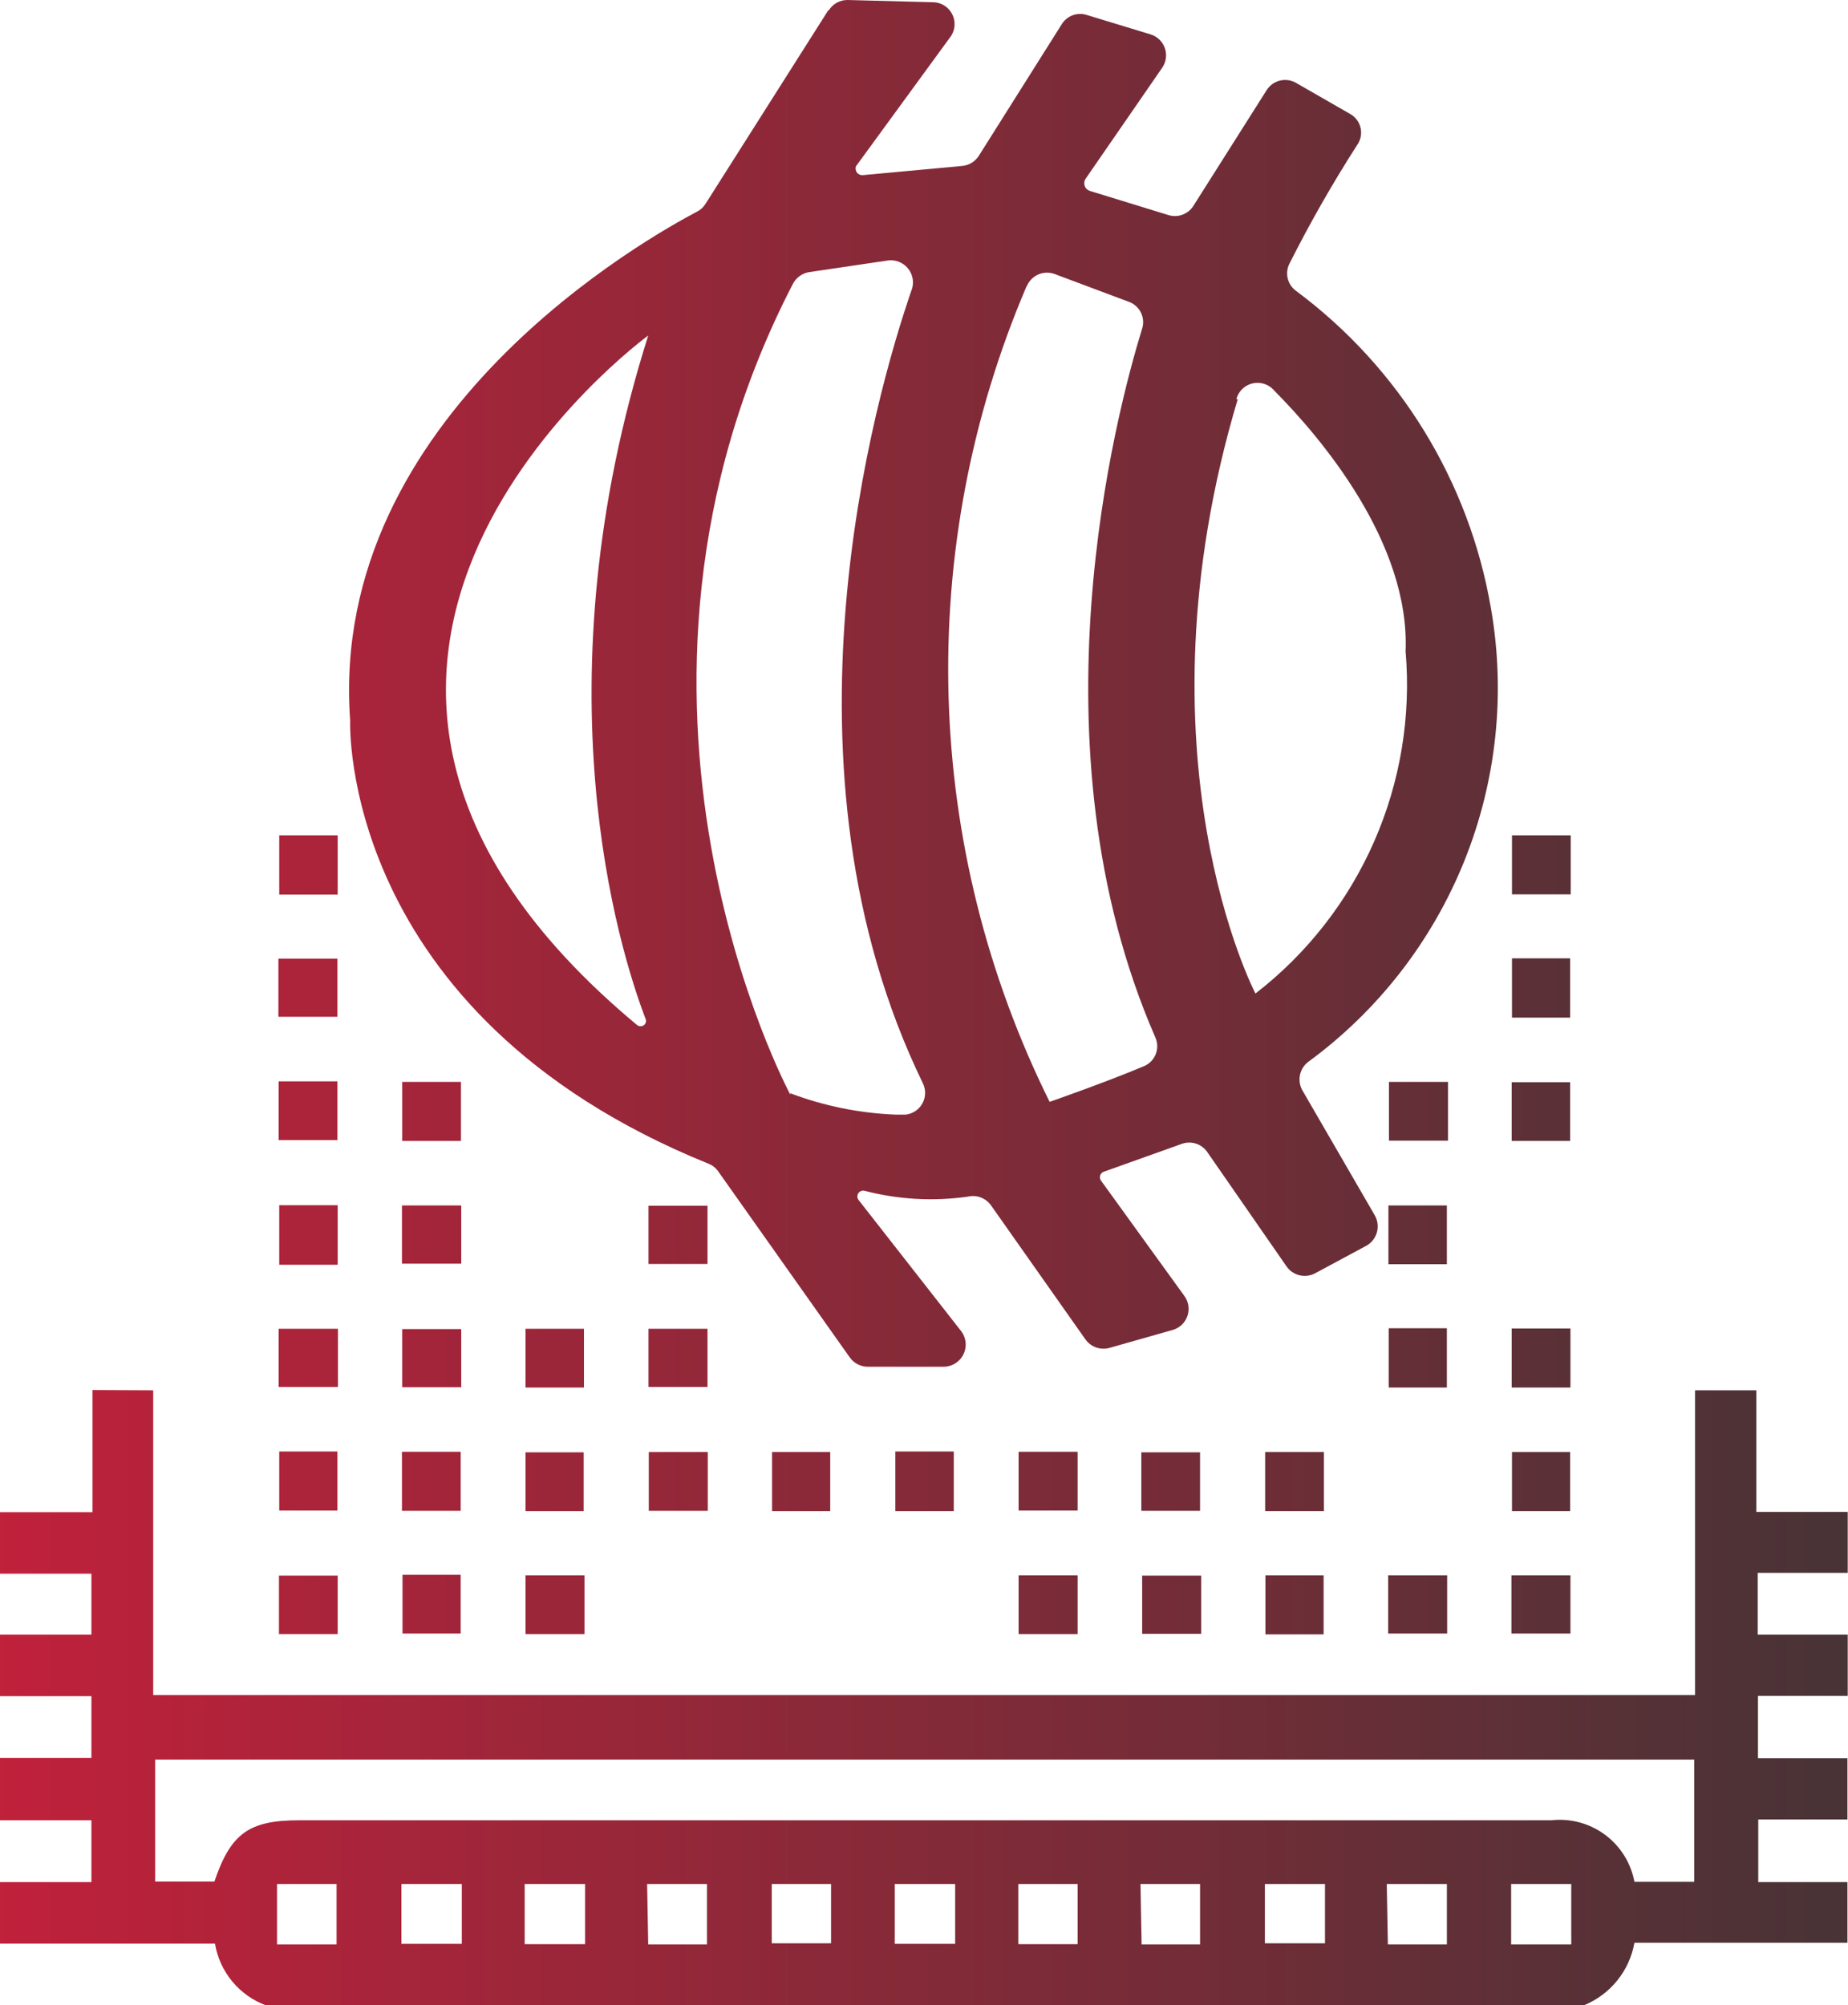 <?xml version="1.0" encoding="UTF-8"?> <svg xmlns="http://www.w3.org/2000/svg" xmlns:xlink="http://www.w3.org/1999/xlink" viewBox="0 0 66.71 72.38"> <defs> <clipPath id="clip-path" transform="translate(0 0)"> <path d="M27.86,68H30v2.14H27.86Zm17.8,0h2.17v2.14H45.66Zm-8.9,0H38.9v2.17H36.76ZM32.3,68h2.18v2.16H32.3Zm22.25,0h2.17v2.18H54.55ZM18.94,68h2.18v2.17H18.94Zm-4.45,0h2.18v2.16H14.49ZM10,68h2.15v2.18H10Zm13.36,0h2.16v2.18H23.4Zm26.7,0h2.17v2.18H50.1Zm-8.89,0h2.15v2.18H41.21ZM5.6,63.51H61.16v4.41H59A2.74,2.74,0,0,0,56,65.7q-22.59,0-45.2,0c-1.81,0-2.47.47-3.06,2.21H5.6ZM3.34,50.17v4.41H0V56.8H3.3V59H0v2.22H3.3v2.23H0V65.7H3.3v2.23H0v2.22H7.76A2.88,2.88,0,0,0,9.6,72.38H57.17A3,3,0,0,0,59,70.12h7.69V67.93H63.47V65.67h3.22V63.46H63.46V61.21H66.7V59H63.45V56.77H66.7v-2.2H63.4V50.18H61.19v11H5.53v-11Z" fill="none"></path> </clipPath> <linearGradient id="Безымянный_градиент_46" x1="-524.91" y1="3466.59" x2="-523.91" y2="3466.59" gradientTransform="matrix(80.74, 0, 0, -80.74, 42378.08, 279961.62)" gradientUnits="userSpaceOnUse"> <stop offset="0" stop-color="#c4203b"></stop> <stop offset="1" stop-color="#353635"></stop> </linearGradient> <clipPath id="clip-path-2" transform="translate(0 0)"> <rect x="54.58" y="30.15" width="2.12" height="2.13" fill="none"></rect> </clipPath> <linearGradient id="Безымянный_градиент_46-2" x1="-524.91" y1="3466.59" x2="-523.91" y2="3466.59" gradientTransform="matrix(80.74, 0, 0, -80.74, 42378.08, 279931.55)" xlink:href="#Безымянный_градиент_46"></linearGradient> <clipPath id="clip-path-3" transform="translate(0 0)"> <rect x="10.05" y="34.6" width="2.13" height="2.1" fill="none"></rect> </clipPath> <linearGradient id="Безымянный_градиент_46-3" x1="-524.91" y1="3466.59" x2="-523.91" y2="3466.59" gradientTransform="matrix(80.74, 0, 0, -80.74, 42378.08, 279935.99)" xlink:href="#Безымянный_градиент_46"></linearGradient> <clipPath id="clip-path-4" transform="translate(0 0)"> <rect x="54.58" y="34.59" width="2.1" height="2.14" fill="none"></rect> </clipPath> <linearGradient id="Безымянный_градиент_46-4" x1="-524.91" y1="3466.59" x2="-523.91" y2="3466.59" gradientTransform="matrix(80.74, 0, 0, -80.74, 42378.08, 279936)" xlink:href="#Безымянный_градиент_46"></linearGradient> <clipPath id="clip-path-5" transform="translate(0 0)"> <rect x="10.06" y="39.03" width="2.12" height="2.13" fill="none"></rect> </clipPath> <linearGradient id="Безымянный_градиент_46-5" x1="-524.91" y1="3466.59" x2="-523.91" y2="3466.59" gradientTransform="matrix(80.74, 0, 0, -80.74, 42378.08, 279940.44)" xlink:href="#Безымянный_градиент_46"></linearGradient> <clipPath id="clip-path-6" transform="translate(0 0)"> <rect x="14.52" y="39.05" width="2.12" height="2.13" fill="none"></rect> </clipPath> <linearGradient id="Безымянный_градиент_46-6" x1="-524.91" y1="3466.59" x2="-523.91" y2="3466.59" gradientTransform="matrix(80.74, 0, 0, -80.74, 42378.08, 279940.45)" xlink:href="#Безымянный_градиент_46"></linearGradient> <clipPath id="clip-path-7" transform="translate(0 0)"> <rect x="50.14" y="39.05" width="2.13" height="2.12" fill="none"></rect> </clipPath> <linearGradient id="Безымянный_градиент_46-7" x1="-524.91" y1="3466.59" x2="-523.91" y2="3466.59" gradientTransform="matrix(80.74, 0, 0, -80.74, 42378.08, 279940.45)" xlink:href="#Безымянный_градиент_46"></linearGradient> <clipPath id="clip-path-8" transform="translate(0 0)"> <rect x="54.57" y="39.06" width="2.11" height="2.12" fill="none"></rect> </clipPath> <linearGradient id="Безымянный_градиент_46-8" x1="-524.91" y1="3466.59" x2="-523.91" y2="3466.59" gradientTransform="matrix(80.74, 0, 0, -80.74, 42378.08, 279940.46)" xlink:href="#Безымянный_градиент_46"></linearGradient> <clipPath id="clip-path-9" transform="translate(0 0)"> <rect x="10.08" y="43.5" width="2.11" height="2.15" fill="none"></rect> </clipPath> <linearGradient id="Безымянный_градиент_46-9" x1="-524.91" y1="3466.59" x2="-523.91" y2="3466.59" gradientTransform="matrix(80.74, 0, 0, -80.74, 42378.08, 279944.91)" xlink:href="#Безымянный_градиент_46"></linearGradient> <clipPath id="clip-path-10" transform="translate(0 0)"> <rect x="14.51" y="43.51" width="2.14" height="2.1" fill="none"></rect> </clipPath> <linearGradient id="Безымянный_градиент_46-10" x1="-524.91" y1="3466.59" x2="-523.91" y2="3466.59" gradientTransform="matrix(80.74, 0, 0, -80.74, 42378.08, 279944.9)" xlink:href="#Безымянный_градиент_46"></linearGradient> <clipPath id="clip-path-11" transform="translate(0 0)"> <rect x="50.12" y="43.51" width="2.11" height="2.12" fill="none"></rect> </clipPath> <linearGradient id="Безымянный_градиент_46-11" x1="-524.91" y1="3466.59" x2="-523.91" y2="3466.59" gradientTransform="matrix(80.74, 0, 0, -80.74, 42378.08, 279944.91)" xlink:href="#Безымянный_градиент_46"></linearGradient> <clipPath id="clip-path-12" transform="translate(0 0)"> <rect x="54.57" y="43.5" width="2.13" height="2.11" fill="none"></rect> </clipPath> <clipPath id="clip-path-13" transform="translate(0 0)"> <rect x="10.06" y="47.96" width="2.14" height="2.1" fill="none"></rect> </clipPath> <linearGradient id="Безымянный_градиент_46-13" x1="-524.91" y1="3466.59" x2="-523.91" y2="3466.59" gradientTransform="matrix(80.74, 0, 0, -80.74, 42378.08, 279949.35)" xlink:href="#Безымянный_градиент_46"></linearGradient> <clipPath id="clip-path-14" transform="translate(0 0)"> <rect x="14.52" y="47.97" width="2.13" height="2.1" fill="none"></rect> </clipPath> <linearGradient id="Безымянный_градиент_46-14" x1="-524.91" y1="3466.59" x2="-523.91" y2="3466.59" gradientTransform="matrix(80.74, 0, 0, -80.74, 42378.08, 279949.36)" xlink:href="#Безымянный_градиент_46"></linearGradient> <clipPath id="clip-path-15" transform="translate(0 0)"> <rect x="18.97" y="47.96" width="2.11" height="2.12" fill="none"></rect> </clipPath> <linearGradient id="Безымянный_градиент_46-15" x1="-524.91" y1="3466.59" x2="-523.91" y2="3466.59" gradientTransform="matrix(80.74, 0, 0, -80.74, 42378.08, 279949.36)" xlink:href="#Безымянный_градиент_46"></linearGradient> <clipPath id="clip-path-16" transform="translate(0 0)"> <rect x="18.97" y="43.51" width="2.11" height="2.12" fill="none"></rect> </clipPath> <clipPath id="clip-path-17" transform="translate(0 0)"> <rect x="23.41" y="47.96" width="2.13" height="2.1" fill="none"></rect> </clipPath> <linearGradient id="Безымянный_градиент_46-17" x1="-524.91" y1="3466.59" x2="-523.91" y2="3466.59" gradientTransform="matrix(80.74, 0, 0, -80.74, 42378.08, 279949.35)" xlink:href="#Безымянный_градиент_46"></linearGradient> <clipPath id="clip-path-18" transform="translate(0 0)"> <rect x="23.41" y="43.52" width="2.13" height="2.1" fill="none"></rect> </clipPath> <clipPath id="clip-path-19" transform="translate(0 0)"> <rect x="50.13" y="47.94" width="2.1" height="2.14" fill="none"></rect> </clipPath> <linearGradient id="Безымянный_градиент_46-19" x1="-524.91" y1="3466.59" x2="-523.91" y2="3466.59" gradientTransform="matrix(80.74, 0, 0, -80.74, 42378.08, 279949.35)" xlink:href="#Безымянный_градиент_46"></linearGradient> <clipPath id="clip-path-20" transform="translate(0 0)"> <rect x="54.57" y="47.95" width="2.12" height="2.13" fill="none"></rect> </clipPath> <linearGradient id="Безымянный_градиент_46-20" x1="-524.91" y1="3466.59" x2="-523.91" y2="3466.59" gradientTransform="matrix(80.74, 0, 0, -80.74, 42378.08, 279949.36)" xlink:href="#Безымянный_градиент_46"></linearGradient> <clipPath id="clip-path-21" transform="translate(0 0)"> <rect x="10.08" y="52.39" width="2.1" height="2.13" fill="none"></rect> </clipPath> <linearGradient id="Безымянный_градиент_46-21" x1="-524.91" y1="3466.59" x2="-523.91" y2="3466.59" gradientTransform="matrix(80.74, 0, 0, -80.74, 42378.08, 279953.79)" xlink:href="#Безымянный_градиент_46"></linearGradient> <clipPath id="clip-path-22" transform="translate(0 0)"> <rect x="14.51" y="52.4" width="2.12" height="2.13" fill="none"></rect> </clipPath> <linearGradient id="Безымянный_градиент_46-22" x1="-524.91" y1="3466.59" x2="-523.91" y2="3466.59" gradientTransform="matrix(80.74, 0, 0, -80.74, 42378.08, 279953.81)" xlink:href="#Безымянный_градиент_46"></linearGradient> <clipPath id="clip-path-23" transform="translate(0 0)"> <rect x="18.97" y="52.42" width="2.1" height="2.13" fill="none"></rect> </clipPath> <linearGradient id="Безымянный_градиент_46-23" x1="-524.91" y1="3466.59" x2="-523.91" y2="3466.59" gradientTransform="matrix(80.74, 0, 0, -80.74, 42378.08, 279953.82)" xlink:href="#Безымянный_градиент_46"></linearGradient> <clipPath id="clip-path-24" transform="translate(0 0)"> <rect x="23.42" y="52.41" width="2.13" height="2.12" fill="none"></rect> </clipPath> <linearGradient id="Безымянный_градиент_46-24" x1="-524.91" y1="3466.59" x2="-523.91" y2="3466.59" gradientTransform="matrix(80.74, 0, 0, -80.74, 42378.08, 279953.81)" xlink:href="#Безымянный_градиент_46"></linearGradient> <clipPath id="clip-path-25" transform="translate(0 0)"> <rect x="27.87" y="52.41" width="2.1" height="2.13" fill="none"></rect> </clipPath> <linearGradient id="Безымянный_градиент_46-25" x1="-524.91" y1="3466.59" x2="-523.91" y2="3466.59" gradientTransform="matrix(80.74, 0, 0, -80.74, 42378.08, 279953.81)" xlink:href="#Безымянный_градиент_46"></linearGradient> <clipPath id="clip-path-26" transform="translate(0 0)"> <rect x="32.32" y="52.39" width="2.11" height="2.15" fill="none"></rect> </clipPath> <linearGradient id="Безымянный_градиент_46-26" x1="-524.91" y1="3466.59" x2="-523.91" y2="3466.59" gradientTransform="matrix(80.74, 0, 0, -80.74, 42378.08, 279953.8)" xlink:href="#Безымянный_градиент_46"></linearGradient> <clipPath id="clip-path-27" transform="translate(0 0)"> <rect x="36.77" y="52.4" width="2.13" height="2.12" fill="none"></rect> </clipPath> <linearGradient id="Безымянный_градиент_46-27" x1="-524.91" y1="3466.59" x2="-523.91" y2="3466.59" gradientTransform="matrix(80.74, 0, 0, -80.74, 42378.08, 279953.8)" xlink:href="#Безымянный_градиент_46"></linearGradient> <clipPath id="clip-path-28" transform="translate(0 0)"> <rect x="41.2" y="52.42" width="2.12" height="2.11" fill="none"></rect> </clipPath> <linearGradient id="Безымянный_градиент_46-28" x1="-524.91" y1="3466.59" x2="-523.91" y2="3466.59" gradientTransform="matrix(80.74, 0, 0, -80.74, 42378.08, 279953.81)" xlink:href="#Безымянный_градиент_46"></linearGradient> <clipPath id="clip-path-29" transform="translate(0 0)"> <rect x="45.67" y="52.41" width="2.12" height="2.13" fill="none"></rect> </clipPath> <linearGradient id="Безымянный_градиент_46-29" x1="-524.91" y1="3466.59" x2="-523.91" y2="3466.59" gradientTransform="matrix(80.74, 0, 0, -80.74, 42378.08, 279953.81)" xlink:href="#Безымянный_градиент_46"></linearGradient> <clipPath id="clip-path-30" transform="translate(0 0)"> <rect x="45.67" y="47.94" width="2.12" height="2.13" fill="none"></rect> </clipPath> <clipPath id="clip-path-31" transform="translate(0 0)"> <rect x="50.12" y="52.41" width="2.11" height="2.12" fill="none"></rect> </clipPath> <clipPath id="clip-path-32" transform="translate(0 0)"> <rect x="54.58" y="52.41" width="2.1" height="2.13" fill="none"></rect> </clipPath> <linearGradient id="Безымянный_градиент_46-32" x1="-524.91" y1="3466.59" x2="-523.91" y2="3466.59" gradientTransform="matrix(80.74, 0, 0, -80.74, 42378.08, 279953.81)" xlink:href="#Безымянный_градиент_46"></linearGradient> <clipPath id="clip-path-33" transform="translate(0 0)"> <rect x="10.07" y="56.87" width="2.12" height="2.11" fill="none"></rect> </clipPath> <linearGradient id="Безымянный_градиент_46-33" x1="-524.91" y1="3466.59" x2="-523.91" y2="3466.59" gradientTransform="matrix(80.74, 0, 0, -80.74, 42378.08, 279958.26)" xlink:href="#Безымянный_градиент_46"></linearGradient> <clipPath id="clip-path-34" transform="translate(0 0)"> <rect x="14.53" y="56.84" width="2.1" height="2.13" fill="none"></rect> </clipPath> <linearGradient id="Безымянный_градиент_46-34" x1="-524.91" y1="3466.59" x2="-523.91" y2="3466.59" gradientTransform="matrix(80.74, 0, 0, -80.74, 42378.08, 279958.24)" xlink:href="#Безымянный_градиент_46"></linearGradient> <clipPath id="clip-path-35" transform="translate(0 0)"> <rect x="18.97" y="56.86" width="2.13" height="2.12" fill="none"></rect> </clipPath> <linearGradient id="Безымянный_градиент_46-35" x1="-524.91" y1="3466.59" x2="-523.91" y2="3466.59" gradientTransform="matrix(80.74, 0, 0, -80.74, 42378.08, 279958.26)" xlink:href="#Безымянный_градиент_46"></linearGradient> <clipPath id="clip-path-36" transform="translate(0 0)"> <rect x="23.43" y="56.87" width="2.12" height="2.11" fill="none"></rect> </clipPath> <clipPath id="clip-path-37" transform="translate(0 0)"> <rect x="32.31" y="56.87" width="2.14" height="2.1" fill="none"></rect> </clipPath> <clipPath id="clip-path-38" transform="translate(0 0)"> <rect x="36.77" y="56.86" width="2.13" height="2.12" fill="none"></rect> </clipPath> <clipPath id="clip-path-39" transform="translate(0 0)"> <rect x="41.23" y="56.87" width="2.13" height="2.1" fill="none"></rect> </clipPath> <linearGradient id="Безымянный_градиент_46-39" x1="-524.91" y1="3466.59" x2="-523.91" y2="3466.59" gradientTransform="matrix(80.74, 0, 0, -80.74, 42378.08, 279958.26)" xlink:href="#Безымянный_градиент_46"></linearGradient> <clipPath id="clip-path-40" transform="translate(0 0)"> <rect x="45.68" y="56.86" width="2.1" height="2.13" fill="none"></rect> </clipPath> <linearGradient id="Безымянный_градиент_46-40" x1="-524.91" y1="3466.59" x2="-523.91" y2="3466.59" gradientTransform="matrix(80.74, 0, 0, -80.74, 42378.08, 279958.27)" xlink:href="#Безымянный_градиент_46"></linearGradient> <clipPath id="clip-path-41" transform="translate(0 0)"> <rect x="50.11" y="56.86" width="2.13" height="2.1" fill="none"></rect> </clipPath> <linearGradient id="Безымянный_градиент_46-41" x1="-524.91" y1="3466.59" x2="-523.91" y2="3466.59" gradientTransform="matrix(80.74, 0, 0, -80.74, 42378.08, 279958.25)" xlink:href="#Безымянный_градиент_46"></linearGradient> <clipPath id="clip-path-42" transform="translate(0 0)"> <rect x="54.56" y="56.86" width="2.13" height="2.1" fill="none"></rect> </clipPath> <linearGradient id="Безымянный_градиент_46-42" x1="-524.91" y1="3466.59" x2="-523.91" y2="3466.59" gradientTransform="matrix(80.74, 0, 0, -80.74, 42378.08, 279958.25)" xlink:href="#Безымянный_градиент_46"></linearGradient> <clipPath id="clip-path-43" transform="translate(0 0)"> <rect x="10.08" y="30.15" width="2.11" height="2.14" fill="none"></rect> </clipPath> <linearGradient id="Безымянный_градиент_46-43" x1="-524.91" y1="3466.59" x2="-523.91" y2="3466.59" gradientTransform="matrix(80.74, 0, 0, -80.74, 42378.08, 279931.56)" xlink:href="#Безымянный_градиент_46"></linearGradient> <clipPath id="clip-path-44" transform="translate(0 0)"> <rect x="27.89" y="56.85" width="2.1" height="2.14" fill="none"></rect> </clipPath> <clipPath id="clip-path-45" transform="translate(0 0)"> <path d="M44.63,14.41A.79.79,0,0,1,46,14.1c1.66,1.67,4.9,5.47,4.74,9.41a14.09,14.09,0,0,1-5.42,12.35s-4.49-8.57-.64-21.45M23,37c-15.76-13.12.4-24.89.4-24.89-4,12.63-1.07,22.12-.09,24.68a.19.19,0,0,1-.18.25A.2.2,0,0,1,23,37M37.07,10.32a.79.79,0,0,1,1-.43l2.67,1a.78.78,0,0,1,.48,1c-.92,3-4.11,15,.48,25.54a.78.78,0,0,1-.4,1.05c-1.4.59-3.41,1.29-3.41,1.29a35.15,35.15,0,0,1-.84-29.42M28.53,39.51s-7.68-14.23.09-29.26a.81.81,0,0,1,.6-.43l2.84-.42a.8.8,0,0,1,.87,1c-1.39,4-5.15,17.3.38,28.69a.79.79,0,0,1-.61,1.14h-.38a12.11,12.11,0,0,1-3.79-.77M29.9.37l-4.44,7a.77.77,0,0,1-.3.27C23.55,8.49,11.83,14.94,12.64,26c0,0-.44,10.58,12.93,16a.77.77,0,0,1,.35.27L30.68,49a.8.8,0,0,0,.64.33l2.74,0a.8.8,0,0,0,.64-1.28L31,43.32a.21.21,0,0,1,.21-.34,9.49,9.49,0,0,0,3.73.21.8.8,0,0,1,.83.31l3.41,4.84a.8.8,0,0,0,.87.31L42.34,48a.79.79,0,0,0,.41-1.23l-3-4.15a.21.21,0,0,1,.1-.33l2.8-1a.79.79,0,0,1,.93.29l2.87,4.14a.8.8,0,0,0,1,.25l1.86-1a.8.8,0,0,0,.32-1.1L47,39.33a.8.8,0,0,1,.22-1,16.73,16.73,0,0,0,6.6-16.38A18.08,18.08,0,0,0,46.8,10.51a.78.78,0,0,1-.25-1A47.39,47.39,0,0,1,49,5.22a.77.77,0,0,0-.25-1.1L46.8,3a.79.79,0,0,0-1.08.26L43.08,7.43a.79.79,0,0,1-.91.33l-2.83-.87a.29.29,0,0,1-.15-.44l2.76-4a.79.79,0,0,0-.42-1.21l-2.3-.7a.78.78,0,0,0-.9.33l-3,4.76a.8.8,0,0,1-.6.36l-3.57.33A.24.24,0,0,1,30.9,6l3.38-4.63A.79.79,0,0,0,33.66.08L30.59,0h0a.79.79,0,0,0-.67.37" fill="none"></path> </clipPath> <linearGradient id="Безымянный_градиент_46-45" x1="-524.91" y1="3466.59" x2="-523.91" y2="3466.59" gradientTransform="matrix(80.74, 0, 0, -80.74, 42378.08, 279925.03)" xlink:href="#Безымянный_градиент_46"></linearGradient> </defs> <g id="Слой_2" data-name="Слой 2"> <g id="Слой_1-2" data-name="Слой 1"> <g clip-path="url(#clip-path)"> <rect y="50.17" width="66.71" height="22.21" fill="url(#Безымянный_градиент_46)"></rect> </g> <g clip-path="url(#clip-path-2)"> <rect x="54.58" y="30.15" width="2.12" height="2.13" fill="url(#Безымянный_градиент_46-2)"></rect> </g> <g clip-path="url(#clip-path-3)"> <rect x="10.05" y="34.6" width="2.13" height="2.1" fill="url(#Безымянный_градиент_46-3)"></rect> </g> <g clip-path="url(#clip-path-4)"> <rect x="54.58" y="34.59" width="2.1" height="2.14" fill="url(#Безымянный_градиент_46-4)"></rect> </g> <g clip-path="url(#clip-path-5)"> <rect x="10.06" y="39.03" width="2.12" height="2.12" fill="url(#Безымянный_градиент_46-5)"></rect> </g> <g clip-path="url(#clip-path-6)"> <rect x="14.52" y="39.05" width="2.12" height="2.13" fill="url(#Безымянный_градиент_46-6)"></rect> </g> <g clip-path="url(#clip-path-7)"> <rect x="50.14" y="39.05" width="2.13" height="2.12" fill="url(#Безымянный_градиент_46-7)"></rect> </g> <g clip-path="url(#clip-path-8)"> <rect x="54.57" y="39.06" width="2.11" height="2.12" fill="url(#Безымянный_градиент_46-8)"></rect> </g> <g clip-path="url(#clip-path-9)"> <rect x="10.08" y="43.5" width="2.11" height="2.15" fill="url(#Безымянный_градиент_46-9)"></rect> </g> <g clip-path="url(#clip-path-10)"> <rect x="14.51" y="43.51" width="2.14" height="2.1" fill="url(#Безымянный_градиент_46-10)"></rect> </g> <g clip-path="url(#clip-path-11)"> <rect x="50.12" y="43.51" width="2.11" height="2.12" fill="url(#Безымянный_градиент_46-11)"></rect> </g> <g clip-path="url(#clip-path-12)"> <rect x="54.57" y="43.5" width="2.13" height="2.12" fill="url(#Безымянный_градиент_46-10)"></rect> </g> <g clip-path="url(#clip-path-13)"> <rect x="10.06" y="47.96" width="2.14" height="2.1" fill="url(#Безымянный_градиент_46-13)"></rect> </g> <g clip-path="url(#clip-path-14)"> <rect x="14.52" y="47.97" width="2.13" height="2.1" fill="url(#Безымянный_градиент_46-14)"></rect> </g> <g clip-path="url(#clip-path-15)"> <rect x="18.97" y="47.96" width="2.11" height="2.12" fill="url(#Безымянный_градиент_46-15)"></rect> </g> <g clip-path="url(#clip-path-16)"> <rect x="18.97" y="43.51" width="2.11" height="2.12" fill="url(#Безымянный_градиент_46-9)"></rect> </g> <g clip-path="url(#clip-path-17)"> <rect x="23.41" y="47.96" width="2.13" height="2.1" fill="url(#Безымянный_градиент_46-17)"></rect> </g> <g clip-path="url(#clip-path-18)"> <rect x="23.41" y="43.52" width="2.13" height="2.1" fill="url(#Безымянный_градиент_46-9)"></rect> </g> <g clip-path="url(#clip-path-19)"> <rect x="50.13" y="47.94" width="2.1" height="2.14" fill="url(#Безымянный_градиент_46-19)"></rect> </g> <g clip-path="url(#clip-path-20)"> <rect x="54.57" y="47.95" width="2.12" height="2.13" fill="url(#Безымянный_градиент_46-20)"></rect> </g> <g clip-path="url(#clip-path-21)"> <rect x="10.08" y="52.39" width="2.1" height="2.13" fill="url(#Безымянный_градиент_46-21)"></rect> </g> <g clip-path="url(#clip-path-22)"> <rect x="14.51" y="52.4" width="2.12" height="2.13" fill="url(#Безымянный_градиент_46-22)"></rect> </g> <g clip-path="url(#clip-path-23)"> <rect x="18.97" y="52.42" width="2.1" height="2.12" fill="url(#Безымянный_градиент_46-23)"></rect> </g> <g clip-path="url(#clip-path-24)"> <rect x="23.42" y="52.41" width="2.13" height="2.12" fill="url(#Безымянный_градиент_46-24)"></rect> </g> <g clip-path="url(#clip-path-25)"> <rect x="27.87" y="52.41" width="2.1" height="2.13" fill="url(#Безымянный_градиент_46-25)"></rect> </g> <g clip-path="url(#clip-path-26)"> <rect x="32.32" y="52.39" width="2.11" height="2.15" fill="url(#Безымянный_градиент_46-26)"></rect> </g> <g clip-path="url(#clip-path-27)"> <rect x="36.77" y="52.4" width="2.13" height="2.12" fill="url(#Безымянный_градиент_46-27)"></rect> </g> <g clip-path="url(#clip-path-28)"> <rect x="41.2" y="52.42" width="2.12" height="2.11" fill="url(#Безымянный_градиент_46-28)"></rect> </g> <g clip-path="url(#clip-path-29)"> <rect x="45.67" y="52.41" width="2.12" height="2.13" fill="url(#Безымянный_градиент_46-29)"></rect> </g> <g clip-path="url(#clip-path-30)"> <rect x="45.67" y="47.94" width="2.12" height="2.13" fill="url(#Безымянный_градиент_46-17)"></rect> </g> <g clip-path="url(#clip-path-31)"> <rect x="50.12" y="52.41" width="2.11" height="2.12" fill="url(#Безымянный_градиент_46-28)"></rect> </g> <g clip-path="url(#clip-path-32)"> <rect x="54.58" y="52.41" width="2.1" height="2.13" fill="url(#Безымянный_градиент_46-32)"></rect> </g> <g clip-path="url(#clip-path-33)"> <rect x="10.07" y="56.87" width="2.12" height="2.11" fill="url(#Безымянный_градиент_46-33)"></rect> </g> <g clip-path="url(#clip-path-34)"> <rect x="14.53" y="56.84" width="2.1" height="2.12" fill="url(#Безымянный_градиент_46-34)"></rect> </g> <g clip-path="url(#clip-path-35)"> <rect x="18.97" y="56.86" width="2.13" height="2.12" fill="url(#Безымянный_градиент_46-35)"></rect> </g> <g clip-path="url(#clip-path-36)"> <rect x="23.43" y="56.87" width="2.12" height="2.11" fill="url(#Безымянный_градиент_46-35)"></rect> </g> <g clip-path="url(#clip-path-37)"> <rect x="32.31" y="56.87" width="2.14" height="2.1" fill="url(#Безымянный_градиент_46-33)"></rect> </g> <g clip-path="url(#clip-path-38)"> <rect x="36.77" y="56.86" width="2.13" height="2.12" fill="url(#Безымянный_градиент_46-35)"></rect> </g> <g clip-path="url(#clip-path-39)"> <rect x="41.23" y="56.87" width="2.13" height="2.1" fill="url(#Безымянный_градиент_46-39)"></rect> </g> <g clip-path="url(#clip-path-40)"> <rect x="45.68" y="56.86" width="2.1" height="2.13" fill="url(#Безымянный_градиент_46-40)"></rect> </g> <g clip-path="url(#clip-path-41)"> <rect x="50.11" y="56.86" width="2.13" height="2.1" fill="url(#Безымянный_градиент_46-41)"></rect> </g> <g clip-path="url(#clip-path-42)"> <rect x="54.56" y="56.86" width="2.13" height="2.1" fill="url(#Безымянный_градиент_46-42)"></rect> </g> <g clip-path="url(#clip-path-43)"> <rect x="10.08" y="30.15" width="2.11" height="2.14" fill="url(#Безымянный_градиент_46-43)"></rect> </g> <g clip-path="url(#clip-path-44)"> <rect x="27.89" y="56.85" width="2.1" height="2.14" fill="url(#Безымянный_градиент_46-35)"></rect> </g> <g clip-path="url(#clip-path-45)"> <rect x="7.26" width="48.18" height="49.39" fill="url(#Безымянный_градиент_46-45)"></rect> </g> </g> </g> </svg> 